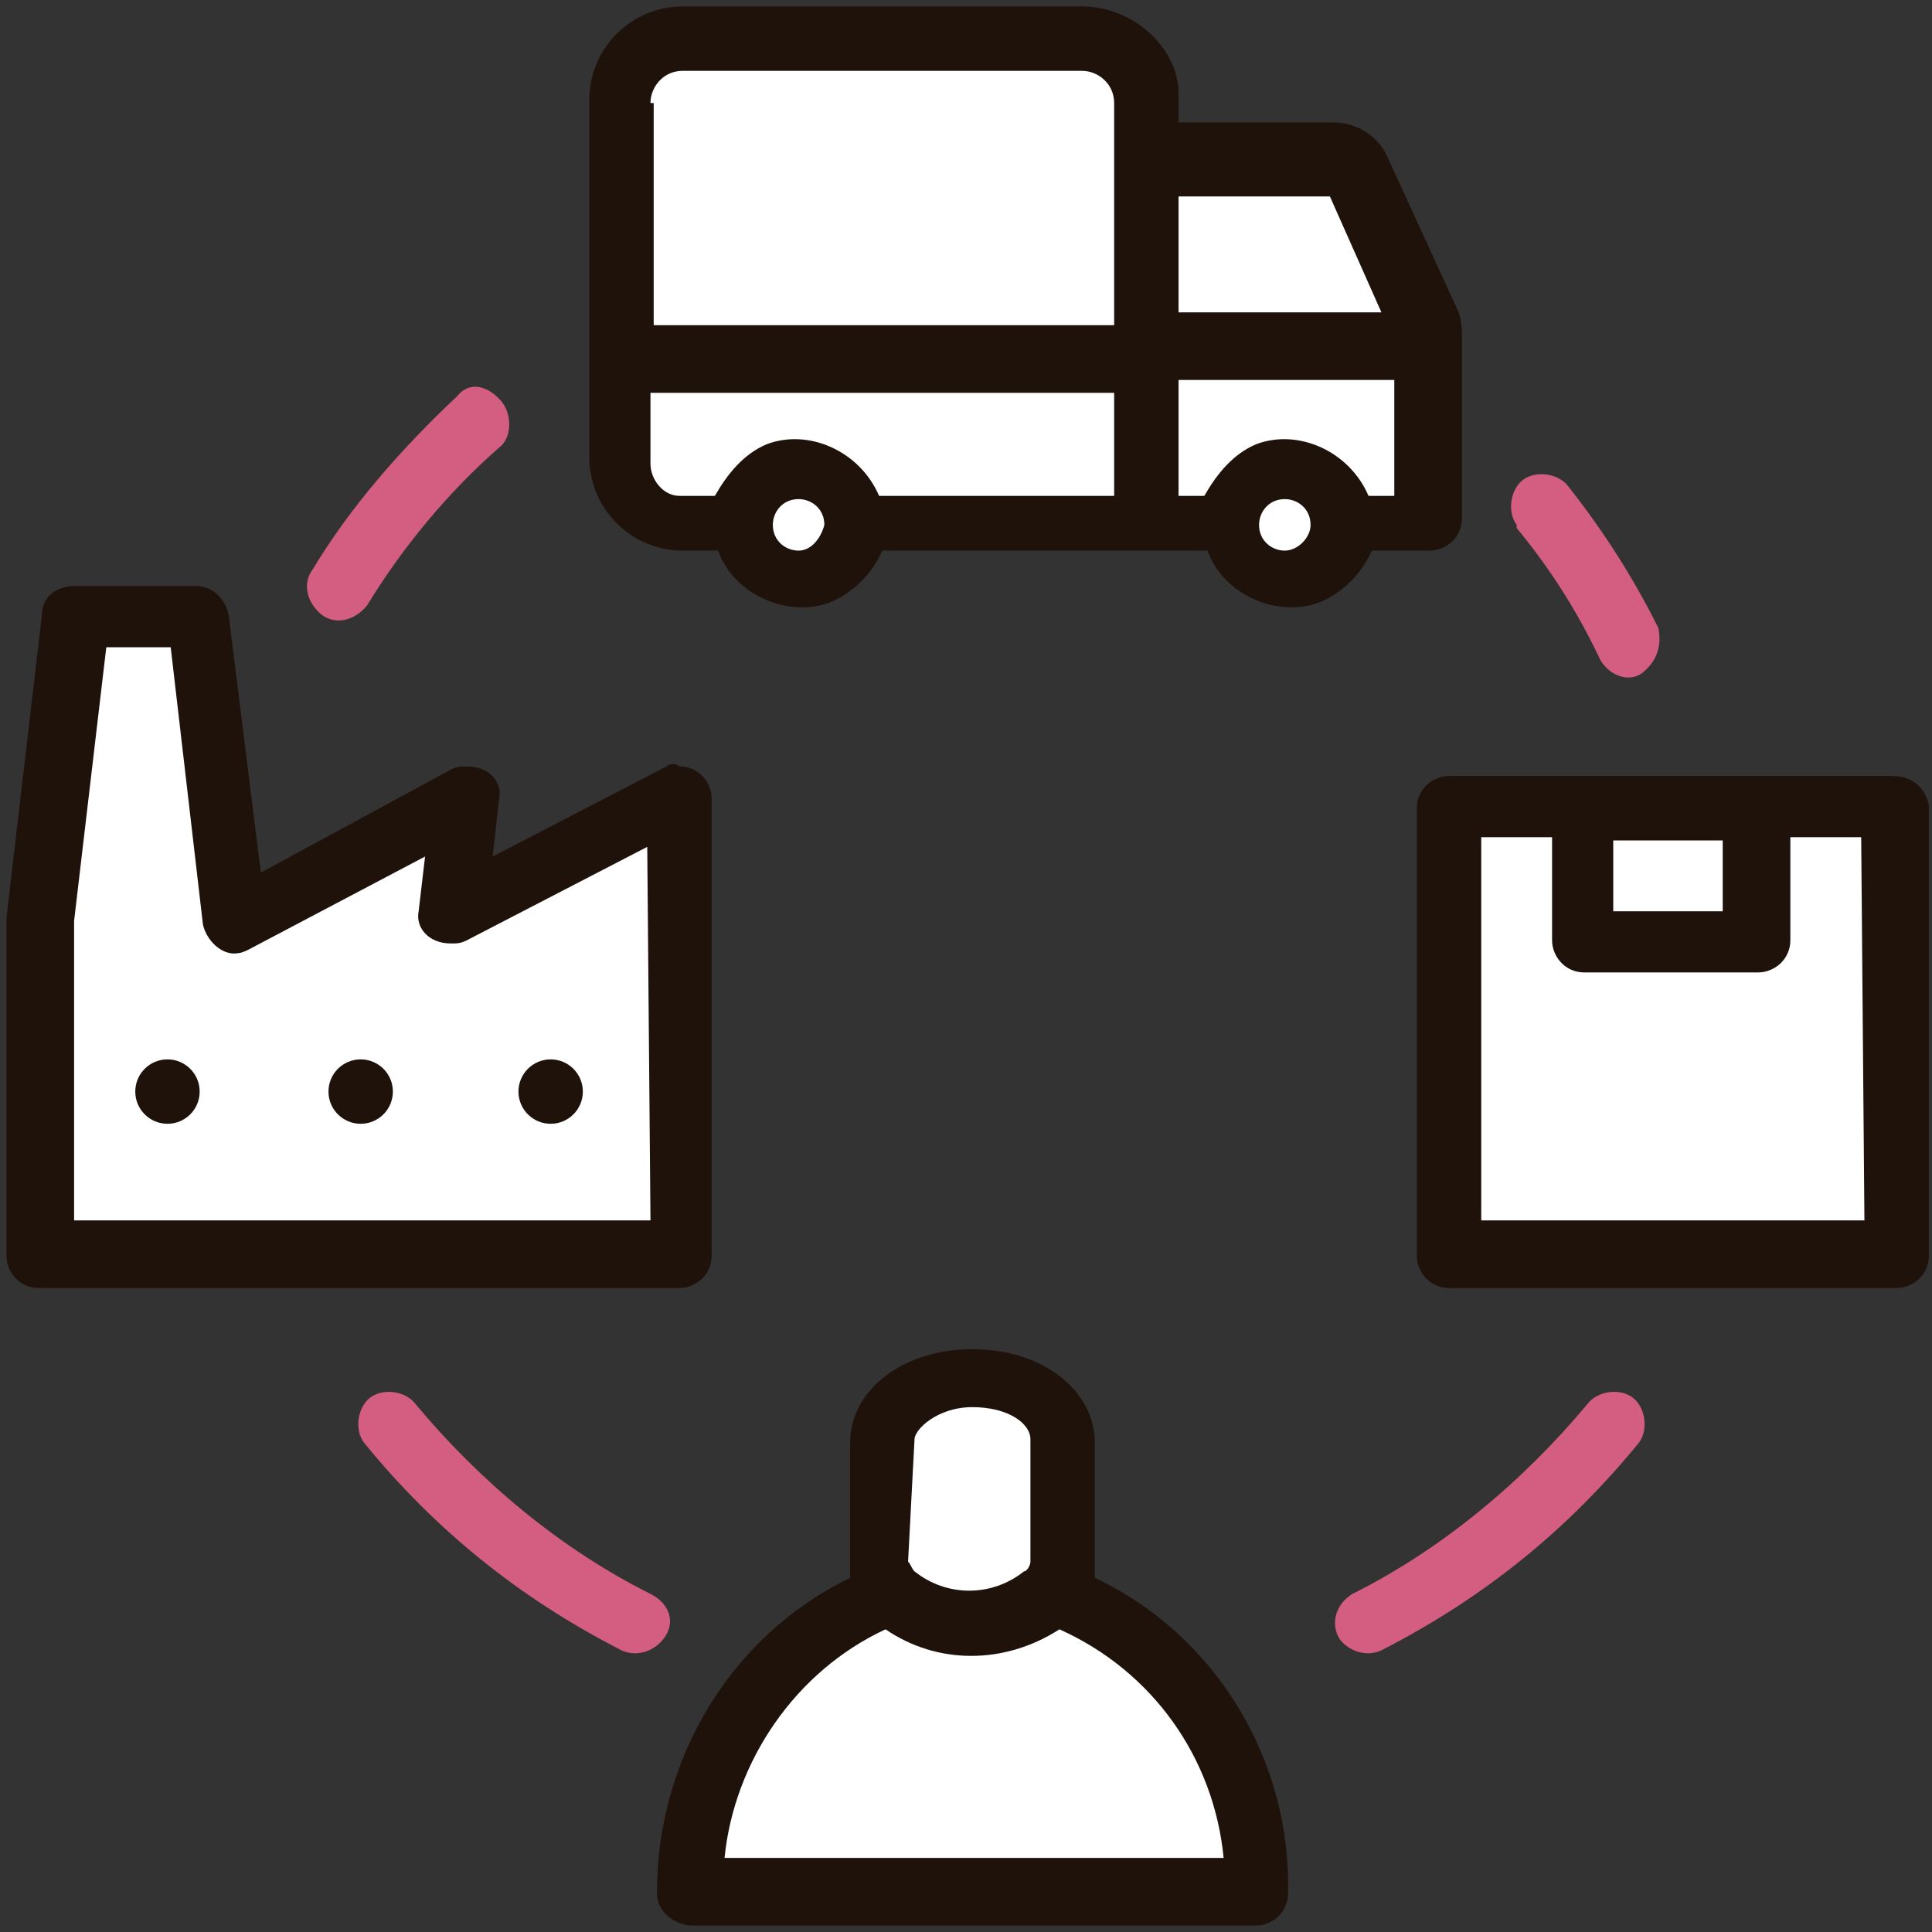 <svg version="1.1" id="レイヤー_1" xmlns="http://www.w3.org/2000/svg" xmlns:xlink="http://www.w3.org/1999/xlink" x="0px"
	 y="0px" viewBox="0 0 60 60" width="60" height="60" style="enable-background:new 0 0 60 60;" xml:space="preserve">
<rect x="0" y="0" width="60" height="60" fill="#333333" stroke="none"/>
<style type="text/css">
	.st0{fill:#FFFFFF;}
	.st1{fill:#D35E81;}
	.st2{fill:#1E120B;}
</style>
<g id="AdobeStock_475126676" transform="translate(654.051 656.58)">
	<g id="Color" transform="translate(17.102 17.568)">
		<path id="パス_16231" class="st0" d="M-650-649.4l-7,3.5l0.3-3.5l-7.2,3.8l-1.1-9.5h-3.8l-1.1,9.5v10.4h19.9V-649.4z"/>
		<path id="パス_16232" class="st0" d="M-652-663h16.4v5.2H-650c-1.1,0-2-0.9-2-2l0,0V-663z"/>
		<path id="パス_16233" class="st0" d="M-629.8-669h-5.7v11.2h8.6v-6l-2.2-4.8C-629.2-668.9-629.5-669-629.8-669z"/>
		<circle id="楕円形_393" class="st0" cx="-646.4" cy="-657.8" r="1.7"/>
		<circle id="楕円形_394" class="st0" cx="-631.2" cy="-657.8" r="1.7"/>
		<rect id="長方形_12170" x="-626.2" y="-649.1" class="st0" width="13.9" height="13.9"/>
		<rect id="長方形_12171" x="-621.9" y="-649.1" class="st0" width="5.4" height="4.2"/>
		<path id="パス_16234" class="st0" d="M-649.7-615.4c0-5.4,3.9-9.7,8.7-9.7c4.8,0,8.7,4.3,8.7,9.7H-649.7z"/>
		<path id="パス_16235" class="st0" d="M-640.9-631.3c-1.6,0-2.9,0.9-2.9,1.9v3.8c0,1,1.3,1.9,2.9,1.9c1.6,0,2.9-0.9,2.9-1.9v-3.8
			C-638.1-630.5-639.4-631.3-640.9-631.3z"/>
		<path id="パス_16236" class="st0" d="M-626.9-663.8l-2.2-4.8c-0.2-0.3-0.4-0.5-0.8-0.5h-6.7v6h9.7V-663.8z"/>
		<path id="パス_16237" class="st0" d="M-650-672.9h12.4c1.1,0,2,0.9,2,2l0,0v8H-652v-8C-652-672.1-651.1-672.9-650-672.9z"/>
	</g>
	<g id="Outline_copy" transform="translate(15.95 16.42)">
		<path id="パス_16238" class="st1" d="M-649.8-623.5c-2.8-1.4-5.3-3.5-7.3-5.9c-0.3-0.4-1-0.5-1.4-0.2c-0.4,0.3-0.5,1-0.2,1.4
			l0,0c2.2,2.7,4.8,4.8,7.9,6.4c0.5,0.3,1.1,0.1,1.4-0.3C-649-622.6-649.2-623.2-649.8-623.5C-649.7-623.5-649.7-623.5-649.8-623.5
			L-649.8-623.5z"/>
		<path id="パス_16251" class="st1" d="M-628-623.5c2.8-1.4,5.3-3.5,7.3-5.9c0.3-0.4,1-0.5,1.4-0.2s0.5,1,0.2,1.4l0,0
			c-2.2,2.7-4.8,4.8-7.9,6.4c-0.5,0.3-1.1,0.1-1.4-0.3C-628.7-622.6-628.5-623.2-628-623.5C-628-623.5-628-623.5-628-623.5
			L-628-623.5z"/>
		<path id="パス_16239" class="st1" d="M-655.8-660.7c-1.7,1.6-3.3,3.4-4.5,5.4c-0.3,0.4-0.2,1,0.3,1.4c0.4,0.3,1,0.2,1.4-0.3l0,0
			c1.1-1.8,2.5-3.5,4.1-4.9c0.4-0.3,0.4-1,0.1-1.4C-654.8-661-655.4-661.2-655.8-660.7L-655.8-660.7z"/>
		<path id="パス_16240" class="st1" d="M-618.5-653.5c-0.8-1.6-1.7-3-2.8-4.4c-0.3-0.4-1-0.5-1.4-0.2c-0.4,0.3-0.5,1-0.2,1.4
			c0,0,0,0,0,0.1c1,1.2,1.9,2.6,2.6,4.1c0.3,0.5,0.9,0.7,1.3,0.4C-618.5-652.5-618.4-653-618.5-653.5L-618.5-653.5z"/>
		<path id="パス_16242" class="st2" d="M-636.4-672.8h-12.4c-1.6,0-2.9,1.3-2.9,2.9l0,0v11.1c0,1.6,1.3,2.9,2.9,2.9l0,0h1.1
			c0.5,1.4,2.2,2.1,3.5,1.6c0.7-0.3,1.3-0.9,1.6-1.6h10.1c0.5,1.4,2.2,2.1,3.5,1.6c0.7-0.3,1.3-0.9,1.6-1.6h1.8c0.5,0,1-0.4,1-1
			v-5.6c0-0.3,0-0.5-0.1-0.8l-2.2-4.8c-0.3-0.7-1-1.1-1.7-1.1h-4.8v-0.9C-633.4-671.5-634.8-672.8-636.4-672.8z M-649.8-669.8
			c0-0.5,0.4-1,1-1h12.4c0.5,0,1,0.4,1,1v6.9h-14.3V-669.8z M-649.8-658.6v-2.2h14.4v3.2h-7.3c-0.6-1.4-2.2-2.1-3.5-1.6
			c-0.7,0.3-1.2,0.9-1.6,1.6h-1.1C-649.4-657.6-649.8-658.1-649.8-658.6L-649.8-658.6z M-645.2-655.9c-0.4,0-0.8-0.3-0.8-0.8
			c0-0.4,0.3-0.8,0.8-0.8c0.4,0,0.8,0.3,0.8,0.8l0,0C-644.5-656.3-644.8-655.9-645.2-655.9z M-630.1-655.9c-0.4,0-0.8-0.3-0.8-0.8
			c0-0.4,0.3-0.8,0.8-0.8c0.4,0,0.8,0.3,0.8,0.8l0,0C-629.3-656.3-629.7-655.9-630.1-655.9L-630.1-655.9L-630.1-655.9z
			 M-627.5-657.6c-0.6-1.4-2.2-2.1-3.5-1.6c-0.7,0.3-1.2,0.9-1.6,1.6h-0.8v-3.6h6.7v3.6H-627.5z M-628.7-666.9l1.6,3.6h-6.3v-3.6
			H-628.7z"/>
		<path id="パス_16243" class="st2" d="M-611.2-648.9H-625c-0.5,0-1,0.4-1,1l0,0v13.9c0,0.5,0.4,1,1,1l0,0h13.9c0.5,0,1-0.4,1-1
			l0,0V-648C-610.2-648.5-610.6-648.9-611.2-648.9L-611.2-648.9z M-616.5-646.9v2.2h-3.4v-2.2H-616.5z M-612.1-635.1h-11.9V-647h2.2
			v3.2c0,0.5,0.4,1,1,1l0,0h5.4c0.5,0,1-0.4,1-1l0,0v-3.2h2.2L-612.1-635.1z"/>
		<path id="パス_16244" class="st2" d="M-649.3-649.2l-5.4,2.8l0.2-1.8c0.1-0.5-0.3-1-1-1c-0.2,0-0.3,0-0.5,0.1l-5.9,3.2l-1-8
			c-0.1-0.5-0.5-0.9-1-0.9h-3.8c-0.5,0-1,0.3-1,0.9l-1.1,9.4v0.1v10.4c0,0.5,0.4,1,1,1h19.9c0.5,0,1-0.4,1-1v-14.2c0-0.5-0.4-1-1-1
			C-649-649.3-649.2-649.3-649.3-649.2z M-649.8-635.1h-17.9v-9.3l1-8.5h2l1,8.6c0.1,0.5,0.6,1,1.1,0.9c0.1,0,0.3-0.1,0.3-0.1
			l5.5-2.9l-0.2,1.7c-0.1,0.5,0.3,1,1,1c0.2,0,0.3,0,0.5-0.1l5.6-2.9L-649.8-635.1z"/>
		<circle id="楕円形_396" class="st2" cx="-664.8" cy="-639.1" r="1"/>
		<circle id="楕円形_397" class="st2" cx="-658.8" cy="-639.1" r="1"/>
		<circle id="楕円形_398" class="st2" cx="-652.9" cy="-639.1" r="1"/>
		<path id="パス_16245" class="st2" d="M-648.5-613.2h17.5c0.5,0,1-0.4,1-1l0,0c0.1-4.1-2.2-8-6-9.8c0-0.2,0-0.3,0-0.4v-3.8
			c0-1.6-1.6-2.9-3.8-2.9c-2.2,0-3.8,1.3-3.8,2.9v3.8c0,0.2,0,0.3,0,0.4c-3.7,1.8-6,5.6-6,9.8C-649.6-613.6-649-613.2-648.5-613.2
			L-648.5-613.2L-648.5-613.2z M-641.6-628.3c0-0.3,0.7-1,1.8-1c1.1,0,1.8,0.5,1.8,1v3.8c0,0.1-0.1,0.3-0.2,0.3
			c-1,0.8-2.4,0.8-3.4,0c-0.1-0.1-0.1-0.2-0.2-0.3L-641.6-628.3z M-642.5-622.4c1.6,1.1,3.7,1.1,5.4,0c2.9,1.3,4.8,4,5.1,7.1h-15.5
			C-647.2-618.3-645.3-621.1-642.5-622.4L-642.5-622.4z"/>
	</g>
</g>
</svg>
